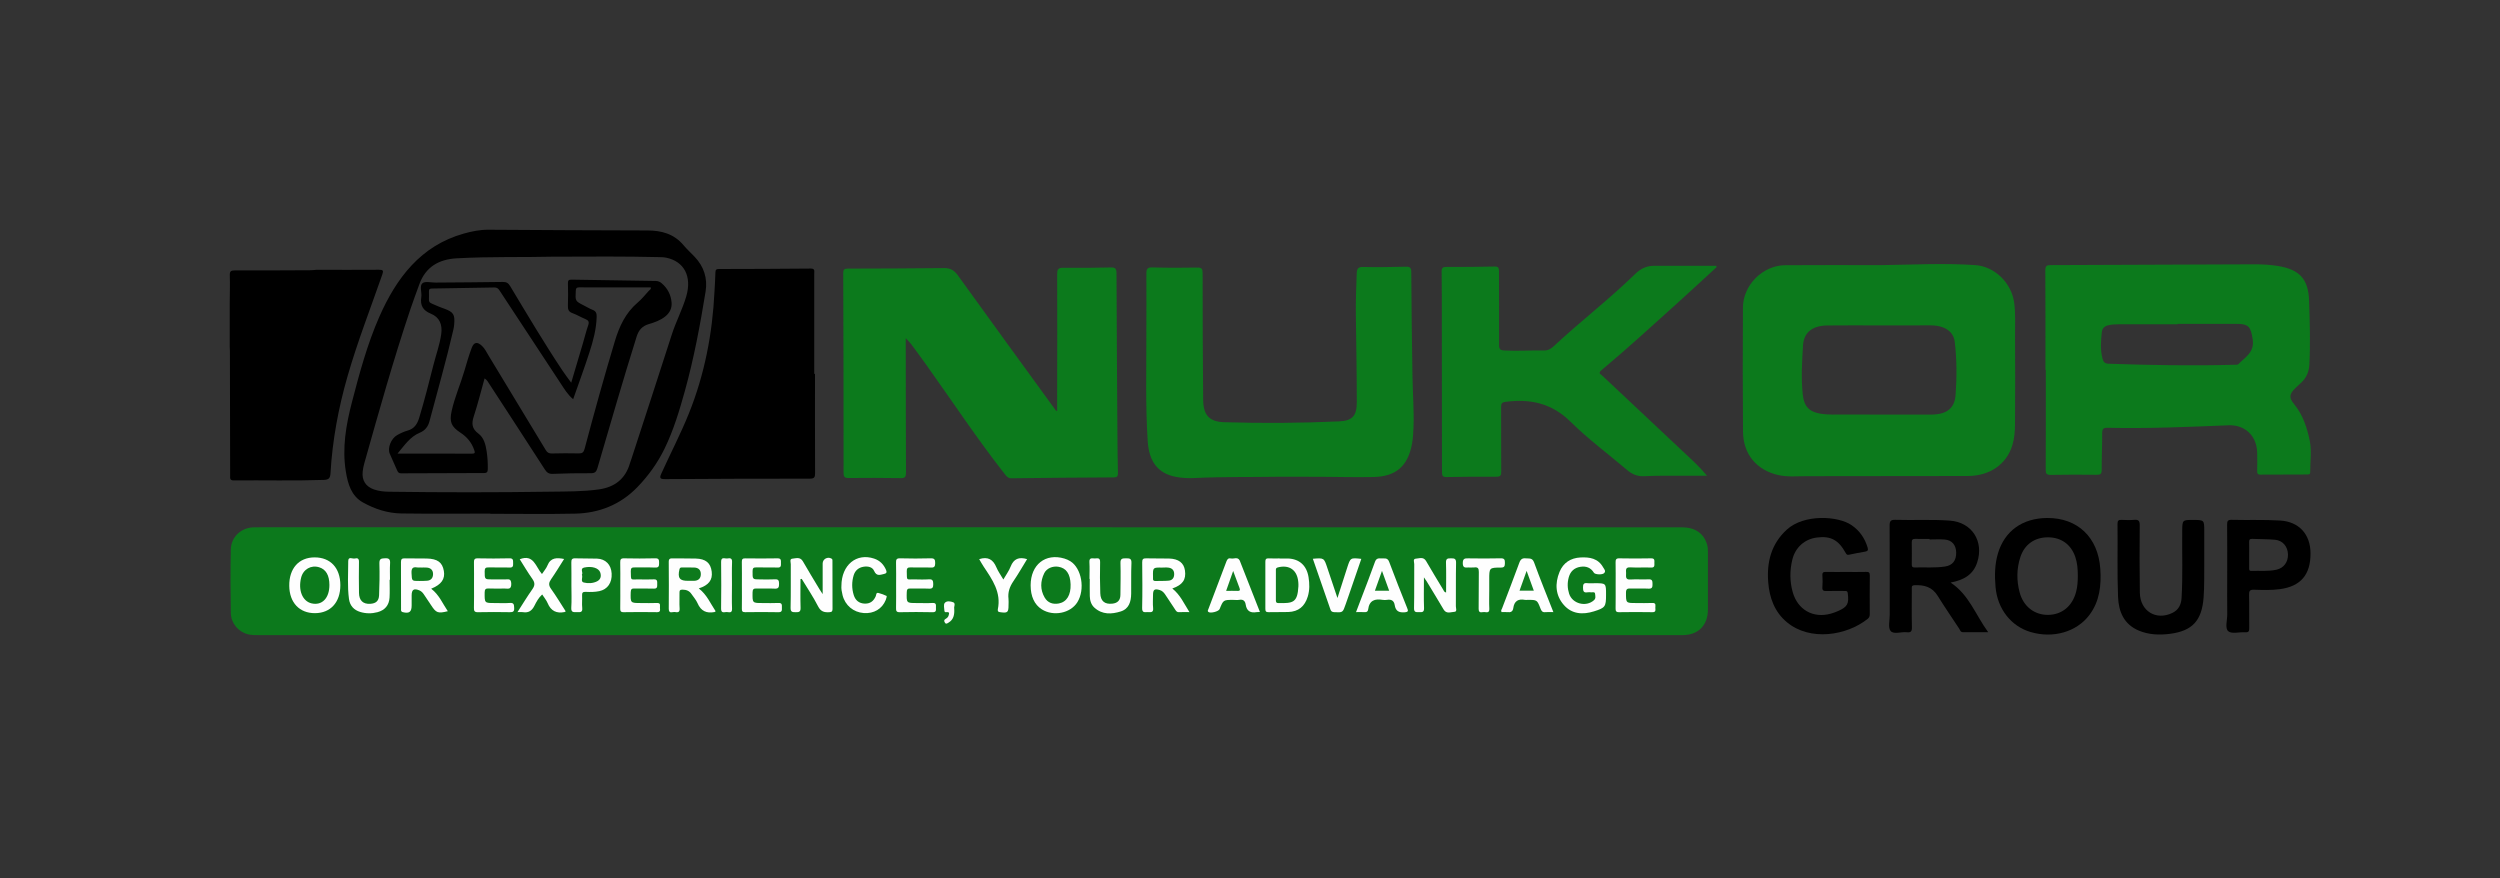 <?xml version="1.0" encoding="UTF-8"?>
<svg width="185px" height="65px" viewBox="0 0 185 65" version="1.1" xmlns="http://www.w3.org/2000/svg" xmlns:xlink="http://www.w3.org/1999/xlink">
    <rect x="0" y="0" width="185" height="65" fill="#333333" stroke="none"/>
    <title>Nukor Group Logo</title>
    <g id="V01-Application" stroke="none" stroke-width="1" fill="none" fill-rule="evenodd">
        <g id="03---MO-Website-Update---Our-Work---Our-Clients-Page---20231213-Copy" transform="translate(-177, -8373)">
            <g id="Manufacturing-Logos" transform="translate(0, 7716)">
                <g id="Nukor-Group-Logo" transform="translate(135, 634)">
                    <g transform="translate(42, 23)">
                        <g transform="translate(17, 17)">
                            <path d="M54.758,22.02 C72.323,22.02 89.889,22.02 107.455,22.021 C108.445,22.021 109.093,22.476 109.33,23.32 C109.384,23.51 109.386,23.7 109.386,23.892 C109.388,25.295 109.39,26.699 109.386,28.102 C109.383,29.262 108.691,29.976 107.554,29.998 C107.473,30 107.392,29.999 107.311,29.999 C72.26,29.999 37.21,29.999 2.159,30 C1.875,30 1.59,30.002 1.315,29.929 C0.628,29.746 0.094,29.112 0.081,28.368 C0.055,26.8 0.047,25.231 0.08,23.663 C0.1,22.724 0.849,22.044 1.777,22.022 C1.925,22.018 2.074,22.02 2.222,22.02 C19.734,22.02 37.246,22.02 54.758,22.02" id="Fill-1" fill="#0C791C"></path>
                            <path d="M50.026,8.022 C50.026,8.348 50.026,8.576 50.026,8.804 C50.03,11.857 50.029,14.911 50.043,17.964 C50.044,18.276 49.982,18.387 49.651,18.381 C48.37,18.358 47.089,18.361 45.808,18.373 C45.515,18.376 45.424,18.302 45.424,17.985 C45.427,13.061 45.417,8.137 45.399,3.213 C45.398,2.924 45.497,2.878 45.747,2.877 C48.12,2.873 50.494,2.863 52.867,2.838 C53.314,2.834 53.607,2.995 53.877,3.37 C56.277,6.704 58.696,10.024 61.111,13.348 C61.124,13.366 61.149,13.377 61.228,13.436 C61.228,13.183 61.228,12.972 61.228,12.762 C61.233,9.599 61.245,6.437 61.232,3.275 C61.23,2.9 61.337,2.814 61.68,2.817 C62.852,2.827 64.025,2.822 65.196,2.792 C65.537,2.783 65.62,2.889 65.621,3.225 C65.635,7.185 65.662,11.146 65.689,15.106 C65.695,16.068 65.704,17.03 65.727,17.992 C65.733,18.236 65.675,18.326 65.418,18.327 C62.898,18.339 60.377,18.359 57.856,18.393 C57.607,18.397 57.499,18.268 57.371,18.105 C55.324,15.497 53.49,12.728 51.566,10.027 C51.194,9.505 50.814,8.988 50.431,8.474 C50.33,8.338 50.205,8.22 50.026,8.022" id="Fill-3" fill="#0C7A1C"></path>
                            <path d="M77.485,18.28 C75.59,18.314 73.486,18.271 71.384,18.375 C70.911,18.398 70.437,18.374 69.974,18.28 C68.687,18.018 68.028,17.167 67.93,15.645 C67.756,12.953 67.839,10.257 67.831,7.563 C67.826,6.132 67.847,4.702 67.832,3.271 C67.829,2.916 67.89,2.777 68.282,2.789 C69.387,2.823 70.493,2.819 71.599,2.8 C71.925,2.794 71.993,2.894 71.994,3.213 C71.995,6.334 72.001,9.456 72.034,12.577 C72.046,13.723 72.484,14.21 73.599,14.244 C76.429,14.33 79.26,14.31 82.089,14.182 C83.085,14.137 83.404,13.777 83.403,12.747 C83.402,10.63 83.363,8.512 83.335,6.395 C83.32,5.336 83.356,4.278 83.398,3.22 C83.411,2.895 83.493,2.746 83.87,2.756 C84.921,2.783 85.973,2.761 87.024,2.736 C87.33,2.729 87.433,2.799 87.435,3.138 C87.45,5.71 87.481,8.281 87.523,10.853 C87.544,12.118 87.646,13.381 87.598,14.647 C87.583,15.044 87.561,15.446 87.49,15.836 C87.19,17.483 86.311,18.262 84.649,18.299 C83.315,18.328 81.98,18.286 80.645,18.281 C79.661,18.277 78.677,18.28 77.485,18.28" id="Fill-5" fill="#0C7A1C"></path>
                            <path d="M110.031,2.765 C109.062,3.654 108.098,4.551 107.122,5.432 C105.264,7.109 103.416,8.797 101.499,10.404 C101.235,10.625 101.457,10.693 101.563,10.793 C103.664,12.771 105.768,14.745 107.871,16.72 C108.355,17.174 108.84,17.628 109.316,18.202 C108.666,18.202 108.016,18.199 107.367,18.203 C106.477,18.208 105.585,18.19 104.697,18.239 C104.186,18.267 103.787,18.106 103.408,17.784 C102.01,16.596 100.527,15.499 99.224,14.211 C97.823,12.828 96.227,12.497 94.4,12.738 C94.128,12.774 94.082,12.872 94.083,13.118 C94.092,14.714 94.079,16.31 94.092,17.905 C94.094,18.192 94.021,18.278 93.736,18.276 C92.51,18.27 91.283,18.276 90.056,18.302 C89.759,18.309 89.707,18.206 89.707,17.93 C89.71,14.285 89.702,10.64 89.696,6.995 C89.694,5.702 89.7,4.409 89.681,3.116 C89.677,2.823 89.761,2.752 90.04,2.753 C91.226,2.76 92.412,2.748 93.597,2.724 C93.873,2.718 93.926,2.817 93.925,3.077 C93.921,4.892 93.941,6.708 93.931,8.523 C93.929,8.83 94.013,8.917 94.307,8.934 C95.304,8.992 96.299,8.914 97.295,8.933 C97.565,8.938 97.787,8.799 97.98,8.618 C99.938,6.788 102.07,5.16 103.99,3.285 C104.388,2.896 104.836,2.667 105.396,2.669 C106.93,2.673 108.464,2.67 109.998,2.67 C110.009,2.702 110.02,2.733 110.031,2.765" id="Fill-7" fill="#0C7A1C"></path>
                            <path d="M0,8.648 C0,8.181 0,7.713 0,7.245 C0,6.64 0,6.035 0,5.429 C0.005,4.742 0.026,4.054 0.005,3.368 C-0.004,3.065 0.097,3.011 0.368,3.011 C2.241,3.017 4.115,3.006 5.989,2.997 C6.135,2.996 6.281,2.975 6.427,2.964 C7.964,2.965 9.501,2.976 11.037,2.962 C11.35,2.959 11.393,3.019 11.288,3.321 C10.418,5.814 9.459,8.275 8.726,10.817 C8.047,13.171 7.598,15.567 7.457,18.018 C7.436,18.371 7.34,18.5 6.973,18.513 C4.748,18.59 2.523,18.53 0.298,18.551 C-0.017,18.554 0.032,18.37 0.031,18.18 C0.026,15.112 0.02,12.045 0.013,8.977 C0.013,8.868 0.004,8.758 0,8.648" id="Fill-9" fill="#000000"></path>
                            <path d="M43.31,10.664 C43.31,13.111 43.305,15.557 43.316,18.004 C43.318,18.313 43.262,18.421 42.927,18.421 C39.356,18.418 35.785,18.43 32.214,18.455 C31.837,18.457 31.788,18.375 31.941,18.039 C32.611,16.558 33.364,15.119 33.973,13.607 C35.143,10.702 35.723,7.679 35.873,4.557 C35.896,4.09 35.932,3.624 35.941,3.157 C35.944,2.953 36.017,2.906 36.203,2.906 C38.467,2.902 40.732,2.896 42.996,2.873 C43.319,2.87 43.254,3.061 43.254,3.242 C43.255,5.716 43.254,8.19 43.254,10.664 C43.273,10.664 43.291,10.664 43.31,10.664" id="Fill-11" fill="#000000"></path>
                            <path d="M119.632,25.324 C120.118,25.324 120.604,25.333 121.089,25.32 C121.288,25.315 121.37,25.355 121.366,25.586 C121.353,26.535 121.359,27.485 121.363,28.434 C121.363,28.58 121.337,28.693 121.216,28.79 C119.653,30.042 116.946,30.468 115.235,29.048 C114.316,28.285 113.938,27.235 113.848,26.084 C113.731,24.596 114.069,23.255 115.213,22.202 C116.497,21.019 119.015,21.176 120.014,21.86 C120.61,22.267 120.995,22.822 121.204,23.52 C121.265,23.725 121.2,23.787 121.025,23.819 C120.628,23.892 120.229,23.96 119.835,24.048 C119.701,24.078 119.649,24.042 119.586,23.927 C119.046,22.952 118.474,22.647 117.452,22.776 C116.554,22.89 115.853,23.499 115.631,24.416 C115.438,25.214 115.437,26.024 115.662,26.821 C116.031,28.124 117.171,28.769 118.468,28.414 C118.662,28.361 118.853,28.291 119.037,28.208 C119.723,27.898 119.83,27.673 119.735,26.907 C119.711,26.713 119.612,26.732 119.492,26.732 C119.046,26.732 118.601,26.723 118.156,26.736 C117.945,26.742 117.836,26.703 117.856,26.451 C117.879,26.164 117.878,25.873 117.857,25.585 C117.839,25.352 117.938,25.316 118.135,25.321 C118.634,25.332 119.133,25.324 119.632,25.324" id="Fill-13" fill="#000000"></path>
                            <path d="M146.115,24.734 C146.105,25.486 146.131,26.353 146.066,27.218 C145.938,28.917 145.244,29.688 143.579,29.903 C142.797,30.004 142.007,29.975 141.27,29.664 C140.193,29.21 139.78,28.298 139.735,27.17 C139.664,25.368 139.719,23.566 139.696,21.765 C139.693,21.518 139.784,21.46 140.004,21.471 C140.313,21.487 140.626,21.495 140.933,21.468 C141.247,21.441 141.343,21.538 141.34,21.872 C141.326,23.535 141.324,25.197 141.349,26.859 C141.369,28.22 142.549,28.943 143.76,28.354 C144.198,28.14 144.405,27.761 144.435,27.264 C144.534,25.615 144.466,23.964 144.484,22.314 C144.493,21.475 144.485,21.474 145.296,21.476 C146.115,21.478 146.115,21.478 146.115,22.309 L146.115,24.734 Z" id="Fill-15" fill="#000000"></path>
                            <path d="M14.908,26.565 C15.499,27.016 15.753,27.664 16.138,28.23 C15.404,28.409 15.275,28.36 14.902,27.786 C14.724,27.512 14.54,27.242 14.357,26.971 C14.272,26.844 14.165,26.741 14.023,26.683 C13.624,26.522 13.463,26.631 13.462,27.059 C13.462,27.306 13.462,27.553 13.462,27.801 C13.462,28.287 13.281,28.418 12.81,28.3 C12.65,28.259 12.678,28.153 12.677,28.05 C12.676,26.897 12.681,25.744 12.672,24.59 C12.67,24.364 12.754,24.314 12.956,24.319 C13.494,24.332 14.033,24.318 14.571,24.33 C15.375,24.348 15.734,24.612 15.845,25.247 C15.95,25.846 15.669,26.255 14.908,26.565" id="Fill-17" fill="#FEFEFE"></path>
                            <path d="M34.709,26.543 C35.316,27.011 35.574,27.667 35.959,28.235 C35.911,28.267 35.893,28.288 35.872,28.292 C35.29,28.404 34.869,28.223 34.62,27.641 C34.514,27.394 34.322,27.185 34.17,26.959 C34.011,26.721 33.788,26.637 33.511,26.634 C33.336,26.633 33.276,26.683 33.282,26.864 C33.293,27.249 33.262,27.636 33.292,28.019 C33.317,28.335 33.134,28.323 32.946,28.291 C32.775,28.262 32.485,28.457 32.488,28.044 C32.498,26.889 32.498,25.734 32.487,24.579 C32.484,24.334 32.598,24.317 32.783,24.32 C33.35,24.329 33.916,24.318 34.482,24.333 C35.224,24.352 35.586,24.656 35.667,25.301 C35.743,25.909 35.454,26.305 34.709,26.543" id="Fill-19" fill="#FEFEFE"></path>
                            <path d="M69.752,26.549 C70.344,27.024 70.619,27.666 71.018,28.296 C70.723,28.296 70.485,28.285 70.249,28.3 C70.076,28.311 70.019,28.195 69.944,28.081 C69.705,27.716 69.463,27.353 69.222,26.991 C69.121,26.84 68.997,26.716 68.82,26.663 C68.428,26.546 68.324,26.626 68.323,27.042 C68.323,27.358 68.297,27.677 68.33,27.989 C68.37,28.365 68.132,28.297 67.926,28.295 C67.725,28.294 67.509,28.375 67.518,27.995 C67.545,26.869 67.534,25.743 67.523,24.616 C67.521,24.384 67.585,24.31 67.815,24.317 C68.38,24.335 68.947,24.317 69.512,24.332 C70.215,24.35 70.607,24.654 70.687,25.217 C70.783,25.888 70.522,26.279 69.752,26.549" id="Fill-21" fill="#FEFEFE"></path>
                            <path d="M42.236,25.85 C42.236,26.558 42.219,27.267 42.243,27.974 C42.253,28.273 42.132,28.308 41.891,28.303 C41.658,28.298 41.496,28.317 41.504,27.973 C41.53,26.902 41.51,25.83 41.518,24.758 C41.52,24.614 41.415,24.363 41.625,24.343 C41.89,24.319 42.211,24.183 42.416,24.542 C42.808,25.23 43.224,25.904 43.63,26.584 C43.686,26.676 43.747,26.764 43.877,26.964 C43.877,26.13 43.876,25.413 43.877,24.696 C43.878,24.369 44.242,24.17 44.53,24.335 C44.621,24.388 44.601,24.471 44.601,24.549 C44.603,25.718 44.602,26.886 44.607,28.054 C44.607,28.219 44.571,28.292 44.385,28.303 C44.013,28.326 43.746,28.275 43.541,27.874 C43.182,27.171 42.736,26.514 42.327,25.837 C42.296,25.842 42.266,25.846 42.236,25.85" id="Fill-23" fill="#FEFEFE"></path>
                            <path d="M101.02,26.158 C101.848,26.158 101.848,26.158 101.847,27.015 C101.847,27.894 101.795,27.977 100.955,28.24 C100.126,28.5 99.318,28.453 98.717,27.76 C98.098,27.048 98.053,26.181 98.405,25.321 C98.685,24.641 99.231,24.289 99.956,24.252 C100.63,24.218 101.261,24.314 101.634,24.987 C101.702,25.11 101.867,25.257 101.701,25.415 C101.561,25.548 101.032,25.519 100.951,25.386 C100.715,24.997 100.364,24.876 99.944,24.945 C99.506,25.016 99.214,25.271 99.09,25.714 C98.975,26.124 98.987,26.534 99.114,26.933 C99.353,27.685 100.372,27.943 100.955,27.414 C101.108,27.275 101.049,27.108 101.038,26.956 C101.025,26.77 100.858,26.842 100.748,26.832 C100.654,26.824 100.557,26.816 100.466,26.832 C100.176,26.881 100.146,26.724 100.143,26.48 C100.14,26.237 100.191,26.122 100.453,26.153 C100.64,26.175 100.831,26.158 101.02,26.158" id="Fill-25" fill="#FEFEFE"></path>
                            <path d="M90.011,26.848 C90.011,26.09 90.028,25.363 90.003,24.637 C89.993,24.33 90.127,24.315 90.359,24.317 C90.595,24.319 90.756,24.309 90.749,24.649 C90.725,25.721 90.745,26.793 90.734,27.864 C90.733,28.005 90.847,28.265 90.625,28.275 C90.361,28.288 90.035,28.456 89.826,28.101 C89.418,27.407 88.997,26.721 88.581,26.032 C88.535,25.956 88.481,25.885 88.371,25.725 C88.371,26.553 88.351,27.274 88.379,27.993 C88.392,28.321 88.229,28.304 88.014,28.299 C87.81,28.295 87.631,28.341 87.639,28.001 C87.663,26.916 87.643,25.831 87.654,24.745 C87.655,24.607 87.538,24.354 87.772,24.341 C88.024,24.328 88.333,24.175 88.532,24.519 C88.942,25.227 89.368,25.926 89.791,26.626 C89.837,26.703 89.855,26.809 90.011,26.848" id="Fill-27" fill="#FDFEFD"></path>
                            <path d="M59.267,26.309 C59.27,24.783 60.363,23.914 61.762,24.332 C61.916,24.378 62.068,24.444 62.204,24.529 C63.049,25.055 63.314,26.621 62.723,27.568 C62.214,28.384 60.946,28.635 60.089,28.088 C59.547,27.741 59.266,27.132 59.267,26.309" id="Fill-29" fill="#FEFEFE"></path>
                            <path d="M6.272,24.247 C7.455,24.242 8.185,25.027 8.186,26.305 C8.188,27.565 7.467,28.364 6.32,28.374 C5.163,28.383 4.418,27.597 4.405,26.351 C4.391,25.065 5.113,24.251 6.272,24.247" id="Fill-31" fill="#FEFEFE"></path>
                            <path d="M77.691,24.329 C77.893,24.329 78.095,24.324 78.297,24.329 C79.153,24.354 79.696,24.848 79.833,25.714 C79.909,26.194 79.919,26.669 79.777,27.139 C79.554,27.877 79.084,28.262 78.335,28.289 C77.851,28.307 77.365,28.285 76.881,28.301 C76.678,28.308 76.634,28.23 76.636,28.04 C76.642,26.887 76.643,25.733 76.636,24.58 C76.634,24.389 76.684,24.308 76.884,24.319 C77.152,24.334 77.422,24.323 77.691,24.323 L77.691,24.329 Z" id="Fill-33" fill="#FEFEFE"></path>
                            <path d="M37.9,26.305 C37.9,25.728 37.908,25.151 37.896,24.574 C37.893,24.375 37.956,24.316 38.149,24.319 C38.944,24.328 39.739,24.333 40.534,24.317 C40.815,24.311 40.79,24.474 40.789,24.659 C40.789,24.841 40.819,25.01 40.536,24.999 C40.011,24.978 39.484,25.004 38.959,24.988 C38.742,24.982 38.693,25.056 38.691,25.267 C38.684,25.876 38.674,25.876 39.249,25.876 C39.613,25.876 39.978,25.892 40.341,25.87 C40.603,25.854 40.651,25.961 40.651,26.203 C40.651,26.455 40.609,26.576 40.324,26.56 C39.881,26.535 39.435,26.565 38.991,26.549 C38.77,26.542 38.692,26.598 38.69,26.839 C38.68,27.626 38.67,27.626 39.436,27.625 C39.827,27.625 40.218,27.641 40.608,27.62 C40.894,27.605 40.858,27.785 40.86,27.965 C40.862,28.15 40.886,28.309 40.604,28.303 C39.782,28.285 38.96,28.29 38.138,28.301 C37.933,28.304 37.894,28.224 37.897,28.037 C37.907,27.46 37.901,26.883 37.9,26.305" id="Fill-35" fill="#FEFEFE"></path>
                            <path d="M18.077,26.284 C18.077,25.735 18.084,25.185 18.073,24.635 C18.069,24.423 18.097,24.311 18.35,24.317 C19.131,24.333 19.914,24.337 20.695,24.315 C21,24.307 20.965,24.478 20.971,24.676 C20.978,24.877 20.968,25.011 20.703,24.999 C20.191,24.978 19.678,25.003 19.167,24.989 C18.951,24.983 18.865,25.028 18.866,25.275 C18.868,25.876 18.854,25.876 19.431,25.876 C19.741,25.876 20.051,25.871 20.361,25.878 C20.579,25.882 20.828,25.771 20.834,26.203 C20.841,26.662 20.573,26.549 20.34,26.552 C19.95,26.558 19.559,26.562 19.168,26.548 C18.955,26.541 18.867,26.588 18.865,26.836 C18.859,27.626 18.847,27.626 19.607,27.625 C19.984,27.625 20.363,27.647 20.738,27.618 C21.048,27.595 21.035,27.768 21.049,27.991 C21.065,28.257 20.96,28.306 20.724,28.302 C19.942,28.288 19.16,28.285 18.379,28.303 C18.118,28.309 18.064,28.22 18.071,27.975 C18.088,27.412 18.076,26.848 18.077,26.284" id="Fill-37" fill="#FEFEFE"></path>
                            <path d="M49.312,26.297 C49.312,25.747 49.322,25.197 49.307,24.647 C49.3,24.411 49.338,24.308 49.608,24.315 C50.362,24.336 51.119,24.337 51.873,24.315 C52.159,24.307 52.206,24.419 52.204,24.673 C52.202,24.915 52.145,25.011 51.886,25 C51.388,24.977 50.888,25.006 50.389,24.987 C50.153,24.978 50.093,25.062 50.101,25.288 C50.126,26.004 50.027,25.863 50.681,25.875 C51.032,25.881 51.384,25.895 51.733,25.87 C52.021,25.849 52.058,25.98 52.06,26.229 C52.062,26.475 52.005,26.572 51.746,26.56 C51.288,26.539 50.829,26.565 50.371,26.549 C50.153,26.541 50.106,26.619 50.1,26.829 C50.08,27.626 50.072,27.626 50.838,27.625 C51.229,27.625 51.621,27.643 52.011,27.619 C52.307,27.601 52.258,27.79 52.259,27.964 C52.26,28.14 52.304,28.311 52.01,28.304 C51.201,28.283 50.391,28.286 49.582,28.303 C49.329,28.308 49.303,28.202 49.308,27.989 C49.32,27.426 49.312,26.861 49.312,26.297" id="Fill-39" fill="#FEFEFE"></path>
                            <path d="M28.902,26.276 C28.902,25.726 28.91,25.176 28.897,24.626 C28.892,24.407 28.935,24.312 29.179,24.317 C29.947,24.332 30.716,24.337 31.483,24.315 C31.774,24.307 31.771,24.448 31.773,24.663 C31.776,24.889 31.75,25.014 31.473,25 C30.976,24.975 30.476,25.003 29.978,24.989 C29.762,24.983 29.671,25.025 29.679,25.276 C29.701,26.018 29.628,25.864 30.248,25.875 C30.625,25.881 31.003,25.889 31.38,25.872 C31.658,25.859 31.635,26.03 31.634,26.218 C31.633,26.405 31.657,26.571 31.377,26.559 C30.906,26.54 30.434,26.56 29.963,26.55 C29.772,26.546 29.681,26.573 29.674,26.81 C29.651,27.625 29.64,27.625 30.438,27.625 C30.829,27.625 31.22,27.64 31.61,27.621 C31.921,27.606 31.826,27.822 31.836,27.98 C31.847,28.14 31.887,28.306 31.617,28.301 C30.795,28.288 29.973,28.287 29.151,28.302 C28.914,28.306 28.896,28.2 28.898,28.008 C28.907,27.431 28.902,26.853 28.902,26.276" id="Fill-41" fill="#FEFEFE"></path>
                            <path d="M102.558,26.28 C102.558,25.73 102.566,25.18 102.554,24.63 C102.549,24.415 102.583,24.311 102.832,24.317 C103.614,24.333 104.396,24.334 105.178,24.317 C105.466,24.31 105.424,24.483 105.424,24.659 C105.425,24.838 105.462,25.011 105.175,24.999 C104.663,24.977 104.149,25.016 103.639,24.985 C103.287,24.964 103.318,25.17 103.331,25.394 C103.345,25.62 103.23,25.912 103.655,25.883 C104.098,25.852 104.546,25.894 104.989,25.87 C105.27,25.854 105.285,25.994 105.286,26.215 C105.287,26.439 105.271,26.576 104.989,26.56 C104.545,26.535 104.099,26.564 103.655,26.549 C103.423,26.541 103.323,26.587 103.323,26.859 C103.324,27.625 103.311,27.625 104.057,27.625 C104.461,27.625 104.866,27.64 105.27,27.62 C105.583,27.605 105.489,27.824 105.495,27.979 C105.5,28.13 105.555,28.307 105.279,28.302 C104.457,28.287 103.634,28.288 102.812,28.302 C102.582,28.306 102.551,28.21 102.554,28.012 C102.564,27.435 102.558,26.857 102.558,26.28" id="Fill-43" fill="#FEFEFE"></path>
                            <path d="M83.347,28.296 C83.48,27.946 83.595,27.643 83.71,27.34 C84.059,26.42 84.42,25.506 84.748,24.578 C84.843,24.31 85.007,24.308 85.213,24.323 C85.436,24.339 85.674,24.238 85.8,24.581 C86.221,25.72 86.673,26.847 87.123,27.975 C87.213,28.201 87.241,28.286 86.932,28.311 C86.508,28.344 86.277,28.207 86.21,27.782 C86.157,27.445 85.956,27.336 85.64,27.389 C85.535,27.406 85.423,27.408 85.318,27.39 C84.743,27.292 84.327,27.426 84.243,28.101 C84.227,28.232 84.149,28.312 83.993,28.3 C83.796,28.285 83.597,28.296 83.347,28.296" id="Fill-45" fill="#FEFEFE"></path>
                            <path d="M76.233,28.285 C76.104,28.291 76.05,28.288 75.998,28.297 C75.55,28.377 75.255,28.235 75.181,27.738 C75.14,27.468 74.994,27.335 74.705,27.388 C74.561,27.414 74.409,27.392 74.261,27.392 C73.528,27.39 73.528,27.39 73.252,28.071 C73.177,28.254 72.562,28.41 72.415,28.28 C72.336,28.209 72.398,28.132 72.425,28.06 C72.871,26.886 73.32,25.713 73.759,24.536 C73.823,24.364 73.92,24.284 74.088,24.325 C74.304,24.378 74.579,24.177 74.738,24.476 C74.769,24.536 74.788,24.603 74.813,24.666 C75.281,25.858 75.748,27.05 76.233,28.285" id="Fill-47" fill="#FEFEFE"></path>
                            <path d="M97.95,28.296 C97.716,28.296 97.531,28.282 97.349,28.3 C97.149,28.321 97.072,28.225 97.004,28.05 C96.748,27.388 96.742,27.39 96.053,27.39 C95.986,27.39 95.916,27.404 95.851,27.391 C95.362,27.296 95.055,27.468 94.984,27.995 C94.95,28.251 94.801,28.329 94.561,28.3 C94.416,28.282 94.266,28.296 94.127,28.296 C94.034,28.184 94.123,28.103 94.152,28.025 C94.577,26.9 95.017,25.781 95.427,24.65 C95.525,24.379 95.655,24.289 95.922,24.318 C96.163,24.345 96.392,24.262 96.523,24.622 C96.965,25.841 97.457,27.04 97.95,28.296" id="Fill-49" fill="#FEFEFE"></path>
                            <path d="M63.622,25.838 C63.622,25.425 63.643,25.011 63.616,24.601 C63.592,24.244 63.82,24.321 64.006,24.325 C64.186,24.329 64.417,24.228 64.408,24.592 C64.391,25.361 64.393,26.132 64.421,26.901 C64.441,27.49 64.758,27.734 65.32,27.67 C65.704,27.627 65.906,27.419 65.91,27.025 C65.917,26.242 65.94,25.457 65.914,24.674 C65.901,24.317 66.068,24.316 66.324,24.316 C66.576,24.317 66.743,24.311 66.727,24.671 C66.692,25.425 66.719,26.183 66.707,26.939 C66.698,27.524 66.545,28.057 65.932,28.248 C65.255,28.459 64.573,28.494 63.989,27.969 C63.743,27.747 63.654,27.44 63.645,27.116 C63.634,26.69 63.643,26.264 63.643,25.838 C63.636,25.838 63.629,25.838 63.622,25.838" id="Fill-51" fill="#FEFEFE"></path>
                            <path d="M11.832,25.902 C11.832,26.342 11.852,26.783 11.827,27.221 C11.793,27.796 11.476,28.157 10.934,28.302 C10.506,28.416 10.073,28.411 9.656,28.284 C9.197,28.145 8.893,27.832 8.824,27.324 C8.699,26.393 8.771,25.457 8.769,24.523 C8.768,24.147 9.091,24.374 9.262,24.329 C9.425,24.287 9.569,24.306 9.564,24.566 C9.55,25.336 9.555,26.107 9.566,26.877 C9.573,27.44 9.87,27.716 10.404,27.682 C10.816,27.655 11.034,27.475 11.052,27.048 C11.084,26.266 11.1,25.481 11.075,24.698 C11.063,24.332 11.219,24.326 11.496,24.312 C11.813,24.295 11.884,24.41 11.865,24.707 C11.841,25.104 11.859,25.504 11.859,25.902 C11.85,25.902 11.841,25.902 11.832,25.902" id="Fill-53" fill="#FEFEFE"></path>
                            <path d="M21.461,24.384 C22.502,23.978 22.641,24.954 23.105,25.478 C23.255,25.25 23.423,25.064 23.511,24.844 C23.75,24.253 24.195,24.257 24.745,24.364 C24.416,24.88 24.117,25.381 23.785,25.857 C23.607,26.112 23.578,26.299 23.774,26.571 C24.162,27.109 24.502,27.682 24.864,28.242 C24.813,28.271 24.794,28.289 24.772,28.293 C24.186,28.409 23.769,28.216 23.526,27.634 C23.433,27.41 23.267,27.218 23.121,26.991 C22.859,27.226 22.696,27.529 22.55,27.821 C22.357,28.205 22.104,28.369 21.691,28.299 C21.586,28.281 21.476,28.296 21.293,28.296 C21.677,27.701 22.018,27.137 22.397,26.599 C22.59,26.325 22.593,26.12 22.399,25.846 C22.063,25.372 21.768,24.869 21.461,24.384" id="Fill-55" fill="#FEFEFE"></path>
                            <path d="M25.284,26.316 C25.283,25.753 25.292,25.19 25.279,24.627 C25.274,24.403 25.327,24.308 25.568,24.317 C26.106,24.338 26.645,24.317 27.183,24.338 C27.818,24.362 28.226,24.791 28.262,25.438 C28.301,26.126 27.955,26.617 27.348,26.745 C27.015,26.814 26.677,26.814 26.342,26.798 C26.123,26.787 26.063,26.864 26.075,27.077 C26.091,27.379 26.053,27.684 26.085,27.983 C26.125,28.341 25.915,28.301 25.695,28.299 C25.465,28.296 25.249,28.347 25.275,27.962 C25.311,27.416 25.284,26.865 25.284,26.316" id="Fill-57" fill="#FEFEFE"></path>
                            <path d="M45.265,26.345 C45.272,24.802 46.38,23.899 47.684,24.336 C48.106,24.477 48.394,24.765 48.57,25.181 C48.642,25.35 48.597,25.434 48.427,25.471 C48.138,25.535 47.869,25.671 47.681,25.241 C47.555,24.95 47.214,24.887 46.901,24.939 C46.538,24.999 46.28,25.214 46.171,25.572 C46.025,26.057 46.026,26.552 46.177,27.036 C46.3,27.428 46.571,27.651 46.985,27.667 C47.383,27.682 47.644,27.49 47.805,27.122 C47.846,27.03 47.819,26.83 48.009,26.88 C48.217,26.933 48.42,27.01 48.613,27.102 C48.632,27.111 48.585,27.301 48.546,27.397 C48.277,28.06 47.664,28.422 46.919,28.366 C46.147,28.307 45.536,27.795 45.349,27.04 C45.29,26.801 45.245,26.557 45.265,26.345" id="Fill-59" fill="#FEFEFE"></path>
                            <path d="M80.151,24.349 C80.976,24.278 80.975,24.279 81.221,25.021 C81.458,25.734 81.7,26.445 81.971,27.253 C82.231,26.445 82.463,25.721 82.696,24.998 C82.932,24.267 82.932,24.267 83.737,24.356 C83.42,25.277 83.107,26.19 82.793,27.102 C82.722,27.309 82.648,27.515 82.577,27.721 C82.365,28.338 82.365,28.331 81.74,28.301 C81.582,28.294 81.501,28.248 81.448,28.092 C81.023,26.854 80.591,25.618 80.151,24.349" id="Fill-61" fill="#FEFEFE"></path>
                            <path d="M55.459,24.377 C56.108,24.165 56.49,24.404 56.732,24.981 C56.856,25.278 57.05,25.544 57.248,25.883 C57.45,25.533 57.662,25.248 57.787,24.927 C58.013,24.346 58.407,24.194 59.006,24.375 C58.672,24.918 58.352,25.481 57.989,26.014 C57.716,26.415 57.569,26.829 57.629,27.318 C57.648,27.466 57.632,27.619 57.632,27.771 C57.632,28.326 57.558,28.383 57.003,28.3 C56.889,28.283 56.828,28.255 56.837,28.131 C56.839,28.117 56.836,28.103 56.839,28.09 C57.103,26.827 56.428,25.889 55.794,24.935 C55.676,24.757 55.573,24.568 55.459,24.377" id="Fill-63" fill="#FEFEFE"></path>
                            <path d="M93.204,26.687 C93.204,27.14 93.187,27.594 93.209,28.046 C93.226,28.387 93.001,28.301 92.836,28.291 C92.67,28.28 92.413,28.424 92.42,28.046 C92.435,27.141 92.418,26.234 92.433,25.328 C92.437,25.059 92.359,24.953 92.092,24.99 C91.946,25.009 91.796,24.988 91.648,24.994 C91.423,25.005 91.248,25.028 91.246,24.676 C91.244,24.324 91.397,24.314 91.657,24.318 C92.451,24.33 93.246,24.336 94.04,24.315 C94.323,24.308 94.368,24.41 94.363,24.667 C94.358,24.902 94.327,25 94.06,25.001 C93.203,25.002 93.203,25.015 93.204,25.905 C93.204,26.165 93.204,26.426 93.204,26.687" id="Fill-65" fill="#FEFEFE"></path>
                            <path d="M37.165,26.313 C37.165,26.888 37.147,27.465 37.171,28.039 C37.186,28.417 36.933,28.288 36.766,28.29 C36.595,28.293 36.355,28.406 36.361,28.036 C36.378,26.884 36.375,25.732 36.363,24.581 C36.358,24.173 36.639,24.35 36.811,24.328 C36.986,24.306 37.186,24.26 37.173,24.586 C37.149,25.161 37.166,25.737 37.166,26.313 L37.165,26.313 Z" id="Fill-67" fill="#FDFDFD"></path>
                            <path d="M53.612,28.027 C53.644,28.501 53.561,28.861 53.181,29.081 C53.092,29.132 53,29.215 52.915,29.064 C52.848,28.946 52.854,28.865 52.979,28.796 C53.1,28.728 53.195,28.632 53.214,28.481 C53.224,28.406 53.275,28.323 53.142,28.297 C53.052,28.279 52.899,28.366 52.886,28.19 C52.872,27.999 52.813,27.749 52.905,27.627 C53.05,27.434 53.353,27.498 53.54,27.569 C53.737,27.644 53.576,27.915 53.612,28.027" id="Fill-69" fill="#FCFDFC"></path>
                            <path d="M127.715,12.213 C127.641,13.232 127.049,13.677 125.885,13.68 C123.755,13.687 121.625,13.678 119.495,13.674 C118.903,13.672 118.312,13.709 117.72,13.613 C116.866,13.473 116.493,13.065 116.402,12.181 C116.276,10.971 116.351,9.764 116.423,8.558 C116.479,7.613 117.101,7.098 118.209,7.084 C119.517,7.067 120.825,7.08 122.132,7.08 L122.132,7.078 C123.386,7.078 124.64,7.08 125.894,7.077 C126.207,7.076 126.511,7.122 126.803,7.236 C127.283,7.426 127.591,7.786 127.652,8.3 C127.807,9.601 127.809,10.911 127.715,12.213 M132.113,7.85 C132.108,7.027 132.162,6.203 132.046,5.38 C131.842,3.925 130.6,2.714 129.164,2.617 C126.819,2.459 124.472,2.592 122.126,2.621 C119.78,2.621 117.433,2.606 115.088,2.626 C113.447,2.64 111.988,4.095 111.978,5.746 C111.957,8.813 111.957,11.88 111.983,14.947 C111.998,16.61 112.982,17.783 114.577,18.151 C115.269,18.31 115.972,18.238 116.67,18.238 C120.649,18.238 124.628,18.231 128.607,18.224 C130.234,18.221 131.479,17.368 131.911,15.955 C132.069,15.44 132.108,14.902 132.111,14.371 C132.127,12.197 132.127,10.024 132.113,7.85" id="Fill-71" fill="#0C7A1C"></path>
                            <path d="M148.646,9.944 C148.587,10.005 148.44,9.989 148.334,9.992 C145.235,10.079 142.138,10.022 139.04,9.916 C138.752,9.906 138.648,9.785 138.582,9.527 C138.415,8.873 138.466,8.217 138.537,7.562 C138.567,7.29 138.749,7.131 139.014,7.069 C139.266,7.01 139.521,6.996 139.777,6.996 C141.232,6.995 142.687,6.995 144.142,6.995 L144.142,6.967 C145.584,6.967 147.025,6.97 148.467,6.965 C149.412,6.962 149.561,7.177 149.7,8.124 C149.841,9.082 149.138,9.428 148.646,9.944 M153.924,15.628 C153.722,14.652 153.42,13.701 152.762,12.903 C152.355,12.409 152.413,12.15 152.882,11.693 C153.009,11.569 153.143,11.454 153.273,11.334 C153.664,10.975 153.865,10.52 153.892,9.99 C153.973,8.409 153.927,6.826 153.872,5.247 C153.815,3.626 153.153,2.945 151.571,2.684 C150.984,2.588 150.392,2.557 149.798,2.559 C144.784,2.58 139.769,2.605 134.754,2.618 C134.446,2.618 134.352,2.684 134.354,3.02 C134.371,5.468 134.363,7.916 134.363,10.364 L134.391,10.364 C134.391,12.827 134.397,15.289 134.384,17.751 C134.382,18.054 134.448,18.147 134.758,18.141 C135.89,18.119 137.023,18.121 138.156,18.134 C138.431,18.137 138.526,18.073 138.525,17.775 C138.521,16.867 138.567,15.96 138.561,15.052 C138.559,14.72 138.668,14.649 138.974,14.656 C141.953,14.724 144.929,14.593 147.905,14.471 C149.125,14.421 149.997,15.243 150.031,16.486 C150.043,16.94 150.039,17.394 150.031,17.848 C150.028,18.03 150.065,18.125 150.273,18.123 C151.419,18.113 152.564,18.113 153.71,18.112 C153.839,18.112 153.958,18.117 153.956,17.932 C153.949,17.163 154.078,16.378 153.924,15.628" id="Fill-73" fill="#0C7A1C"></path>
                            <path d="M33.787,4.917 C33.506,5.891 33.023,6.788 32.714,7.754 C31.729,10.828 30.722,13.895 29.724,16.964 C29.69,17.069 29.647,17.17 29.617,17.275 C29.28,18.458 28.461,19.056 27.309,19.217 C26.131,19.382 24.943,19.367 23.757,19.384 C19.768,19.443 15.779,19.443 11.789,19.388 C11.409,19.383 11.037,19.345 10.676,19.22 C10.061,19.006 9.767,18.546 9.839,17.891 C9.861,17.688 9.902,17.484 9.958,17.287 C11.036,13.469 12.102,9.647 13.368,5.887 C13.577,5.266 13.808,4.651 14.032,4.034 C14.503,2.734 15.495,2.19 16.78,2.117 C19.298,1.975 21.821,2.05 23.852,1.995 C26.807,1.983 29.273,1.967 31.738,2.026 C31.926,2.03 32.118,2.032 32.302,2.07 C33.625,2.344 34.211,3.448 33.787,4.917 M34.402,2.001 C34.13,1.716 33.836,1.449 33.583,1.147 C32.876,0.303 31.953,0.056 30.912,0.054 C26.99,0.045 23.068,0.027 19.146,0 C18.517,-0.004 17.917,0.117 17.319,0.285 C14.137,1.178 12.332,3.573 11.068,6.446 C10.179,8.469 9.598,10.621 9.041,12.769 C8.605,14.455 8.308,16.149 8.593,17.899 C8.743,18.816 8.996,19.7 9.856,20.18 C10.734,20.67 11.694,20.982 12.699,20.996 C14.896,21.027 17.093,21.006 19.29,21.006 L19.29,21.02 C21.379,21.02 23.469,21.054 25.557,21.009 C27.327,20.972 28.903,20.353 30.164,19.05 C30.981,18.206 31.666,17.254 32.185,16.185 C32.844,14.828 33.278,13.382 33.68,11.935 C34.351,9.517 34.812,7.049 35.214,4.571 C35.372,3.595 35.089,2.721 34.402,2.001" id="Fill-75" fill="#000000"></path>
                            <path d="M124.683,24.992 C124.526,24.996 124.469,24.942 124.471,24.78 C124.477,24.231 124.479,23.682 124.47,23.133 C124.467,22.93 124.548,22.871 124.734,22.877 C125.084,22.887 125.435,22.879 125.785,22.879 L125.785,22.92 C126.161,22.92 126.54,22.896 126.914,22.926 C127.447,22.969 127.749,23.335 127.758,23.889 C127.768,24.48 127.489,24.837 126.941,24.921 C126.191,25.037 125.436,24.97 124.683,24.992 M127.344,26.109 C128.301,25.928 129.008,25.543 129.311,24.623 C129.829,23.049 128.913,21.643 127.295,21.526 C125.948,21.428 124.6,21.508 123.253,21.467 C122.901,21.456 122.831,21.571 122.832,21.9 C122.844,24.099 122.837,26.298 122.84,28.497 C122.84,28.907 122.702,29.453 122.905,29.692 C123.137,29.966 123.689,29.74 124.098,29.786 C124.392,29.82 124.49,29.735 124.482,29.413 C124.458,28.478 124.473,27.542 124.474,26.607 C124.474,26.464 124.427,26.317 124.675,26.306 C125.378,26.274 125.973,26.425 126.382,27.083 C126.895,27.905 127.44,28.706 127.975,29.514 C128.046,29.621 128.076,29.781 128.248,29.781 C128.844,29.782 129.439,29.782 130.126,29.782 C129.189,28.501 128.708,27.006 127.344,26.109" id="Fill-77" fill="#000000"></path>
                            <path d="M136.627,26.816 C136.346,27.864 135.573,28.493 134.554,28.501 C133.55,28.51 132.734,27.881 132.456,26.847 C132.22,25.967 132.223,25.08 132.512,24.21 C132.818,23.286 133.565,22.763 134.543,22.762 C135.524,22.761 136.254,23.284 136.571,24.212 C136.724,24.66 136.757,25.124 136.758,25.592 C136.758,26.005 136.735,26.415 136.627,26.816 M138.422,25.094 C138.266,22.765 136.745,21.318 134.495,21.331 C132.669,21.341 131.348,22.283 130.85,23.946 C130.606,24.761 130.597,25.599 130.67,26.439 C130.811,28.058 131.816,29.344 133.266,29.771 C134.937,30.262 136.672,29.766 137.621,28.501 C138.378,27.491 138.504,26.309 138.422,25.094" id="Fill-79" fill="#000000"></path>
                            <path d="M151.456,25.159 C150.846,25.293 150.225,25.224 149.608,25.245 C149.413,25.252 149.439,25.124 149.439,25.002 C149.439,24.687 149.439,24.371 149.439,24.056 C149.439,23.741 149.446,23.426 149.436,23.111 C149.431,22.933 149.492,22.869 149.668,22.877 C150.231,22.903 150.797,22.892 151.357,22.943 C151.926,22.996 152.296,23.447 152.31,24.028 C152.324,24.596 151.995,25.04 151.456,25.159 M151.732,21.519 C150.534,21.447 149.335,21.498 148.137,21.467 C147.864,21.46 147.804,21.558 147.807,21.82 C147.82,23.085 147.813,24.35 147.813,25.614 C147.813,26.563 147.805,27.511 147.816,28.459 C147.821,28.893 147.629,29.489 147.895,29.714 C148.154,29.932 148.718,29.757 149.145,29.789 C149.419,29.809 149.447,29.69 149.444,29.457 C149.431,28.646 149.454,27.835 149.431,27.025 C149.423,26.72 149.494,26.63 149.804,26.64 C150.436,26.658 151.071,26.683 151.702,26.599 C153.245,26.395 153.983,25.535 153.979,23.952 C153.975,22.524 153.119,21.604 151.732,21.519" id="Fill-81" fill="#000000"></path>
                            <path d="M14.111,24.999 C14.273,24.999 14.435,24.986 14.596,25.001 C14.876,25.028 15.048,25.192 15.046,25.483 C15.044,25.765 14.897,25.951 14.606,25.975 C14.418,25.99 14.229,25.991 14.041,25.992 C13.46,25.996 13.482,25.994 13.453,25.416 C13.437,25.075 13.526,24.93 13.868,24.991 C13.947,25.005 14.03,24.993 14.111,24.993 C14.111,24.995 14.111,24.997 14.111,24.999" id="Fill-83" fill="#0E7B1E"></path>
                            <path d="M33.94,25.98 C33.292,25.996 33.128,25.773 33.281,25.126 C33.314,24.987 33.39,24.994 33.483,24.994 C33.78,24.994 34.076,24.988 34.373,24.998 C34.673,25.008 34.861,25.167 34.862,25.482 C34.862,25.79 34.693,25.965 34.385,25.979 C34.237,25.985 34.089,25.98 33.94,25.98" id="Fill-85" fill="#0D7A1C"></path>
                            <path d="M68.984,25.001 C69.145,25.001 69.308,24.983 69.466,25.005 C69.741,25.043 69.897,25.203 69.889,25.504 C69.883,25.785 69.732,25.946 69.476,25.969 C69.156,25.998 68.833,25.983 68.511,25.994 C68.374,25.998 68.309,25.949 68.323,25.805 C68.327,25.764 68.324,25.723 68.323,25.682 C68.309,24.992 68.309,24.992 68.984,25.001" id="Fill-87" fill="#0C7A1C"></path>
                            <path d="M62.224,26.237 C62.251,27.03 61.934,27.549 61.353,27.657 C60.914,27.739 60.533,27.609 60.306,27.22 C59.966,26.638 59.982,26.014 60.274,25.416 C60.451,25.054 60.9,24.874 61.31,24.938 C61.895,25.028 62.197,25.457 62.224,26.237" id="Fill-89" fill="#0C7A1C"></path>
                            <path d="M7.376,26.285 C7.38,27.26 6.83,27.829 6.057,27.65 C5.381,27.493 5.051,26.68 5.283,25.747 C5.438,25.125 6.02,24.791 6.622,24.979 C7.121,25.135 7.374,25.572 7.376,26.285" id="Fill-91" fill="#0C7A1C"></path>
                            <path d="M77.415,26.308 C77.416,25.951 77.415,25.595 77.416,25.238 C77.417,25.132 77.393,25.032 77.551,24.99 C78.405,24.766 78.995,25.178 79.073,26.07 C79.083,26.18 79.087,26.29 79.081,26.4 C79.015,27.616 78.66,27.647 77.596,27.627 C77.412,27.623 77.415,27.507 77.415,27.378 C77.415,27.022 77.415,26.665 77.415,26.308" id="Fill-93" fill="#0D7A1D"></path>
                            <path d="M85.267,25.244 C85.466,25.794 85.628,26.242 85.798,26.712 L84.743,26.712 C84.914,26.233 85.075,25.781 85.267,25.244" id="Fill-95" fill="#107C20"></path>
                            <path d="M74.254,25.25 C74.436,25.738 74.579,26.129 74.726,26.518 C74.789,26.684 74.736,26.734 74.569,26.727 C74.313,26.716 74.057,26.724 73.734,26.724 C73.905,26.241 74.063,25.792 74.254,25.25" id="Fill-97" fill="#107C20"></path>
                            <path d="M95.97,25.246 C96.165,25.781 96.33,26.234 96.503,26.711 L95.445,26.711 C95.617,26.232 95.779,25.777 95.97,25.246" id="Fill-99" fill="#117C20"></path>
                            <path d="M26.06,25.531 C26.178,25.37 25.888,25.073 26.234,24.997 C26.799,24.874 27.297,25.03 27.415,25.356 C27.516,25.634 27.444,25.888 27.182,26.019 C26.875,26.172 26.515,26.186 26.199,26.106 C25.931,26.038 26.153,25.725 26.06,25.531" id="Fill-101" fill="#0E7A1D"></path>
                            <path d="M31.005,4.528 C30.739,4.821 30.489,5.135 30.19,5.388 C29.293,6.149 28.83,7.147 28.495,8.262 C27.703,10.898 26.967,13.55 26.261,16.211 C26.189,16.484 26.082,16.557 25.824,16.552 C25.164,16.537 24.502,16.54 23.842,16.557 C23.628,16.562 23.504,16.5 23.388,16.309 C21.98,13.969 20.562,11.636 19.147,9.301 C18.998,9.056 18.876,8.79 18.664,8.593 C18.318,8.271 18.07,8.308 17.904,8.749 C17.698,9.298 17.534,9.865 17.369,10.43 C17.076,11.428 16.652,12.383 16.425,13.402 C16.243,14.223 16.386,14.568 17.086,15.027 C17.555,15.334 17.895,15.738 18.084,16.28 C18.154,16.482 18.18,16.571 17.914,16.57 C16.107,16.561 14.3,16.565 12.417,16.565 C12.937,15.948 13.346,15.315 14.072,15.017 C14.436,14.866 14.674,14.588 14.781,14.178 C15.377,11.914 16.03,9.665 16.552,7.381 C16.58,7.261 16.599,7.138 16.609,7.015 C16.673,6.272 16.564,6.098 15.887,5.844 C15.736,5.787 15.581,5.739 15.433,5.673 C14.56,5.282 14.776,5.521 14.742,4.582 C14.735,4.398 14.797,4.353 14.971,4.351 C16.508,4.331 18.045,4.306 19.582,4.273 C19.77,4.269 19.866,4.343 19.966,4.496 C21.477,6.802 22.994,9.104 24.511,11.407 C24.765,11.793 25.002,12.195 25.413,12.543 C25.824,11.37 26.242,10.239 26.613,9.093 C26.891,8.234 27.131,7.36 27.153,6.441 C27.159,6.191 27.106,6.027 26.861,5.932 C26.636,5.844 26.426,5.716 26.209,5.606 C25.561,5.277 25.567,5.277 25.607,4.529 C25.617,4.344 25.656,4.264 25.858,4.265 C27.623,4.272 29.389,4.269 31.158,4.269 C31.195,4.412 31.069,4.457 31.005,4.528 M32.697,5.385 C32.649,4.811 32.399,4.336 31.967,3.963 C31.84,3.853 31.698,3.794 31.526,3.791 C29.45,3.762 27.373,3.732 25.297,3.693 C25.085,3.689 25.021,3.749 25.027,3.967 C25.041,4.517 25.045,5.067 25.025,5.617 C25.014,5.898 25.076,6.071 25.36,6.172 C25.689,6.29 25.992,6.477 26.316,6.61 C26.546,6.704 26.618,6.814 26.527,7.072 C26.377,7.496 26.273,7.938 26.145,8.371 C25.864,9.324 25.58,10.276 25.27,11.321 C25.023,10.98 24.818,10.715 24.632,10.436 C23.269,8.393 22.017,6.277 20.751,4.171 C20.614,3.941 20.474,3.86 20.21,3.864 C18.552,3.891 16.894,3.897 15.236,3.911 C14.899,3.914 14.452,3.791 14.256,3.963 C14.027,4.165 14.23,4.639 14.176,4.986 C14.08,5.603 14.302,5.977 14.879,6.211 C15.528,6.475 15.747,7.017 15.652,7.718 C15.545,8.497 15.272,9.231 15.08,9.987 C14.745,11.3 14.416,12.616 14.022,13.913 C13.882,14.376 13.66,14.723 13.17,14.861 C12.9,14.936 12.637,15.058 12.392,15.196 C11.939,15.45 11.664,16.149 11.84,16.569 C12.014,16.984 12.21,17.391 12.387,17.805 C12.446,17.944 12.509,18.027 12.679,18.026 C14.727,18.013 16.776,18.005 18.825,18.005 C19.049,18.005 19.092,17.905 19.096,17.708 C19.105,17.266 19.077,16.826 19.011,16.392 C18.936,15.897 18.809,15.387 18.4,15.084 C17.921,14.728 17.884,14.35 18.059,13.814 C18.359,12.894 18.593,11.952 18.859,11.001 C19.049,11.121 19.127,11.285 19.22,11.429 C20.591,13.532 21.961,15.636 23.322,17.746 C23.469,17.974 23.619,18.077 23.899,18.066 C24.842,18.03 25.787,18.01 26.73,18.018 C27.035,18.021 27.134,17.898 27.214,17.627 C28.164,14.382 29.098,11.133 30.111,7.908 C30.269,7.407 30.535,7.123 31.02,6.98 C31.444,6.855 31.867,6.708 32.225,6.421 C32.558,6.155 32.732,5.813 32.697,5.385" id="Fill-103" fill="#000000"></path>
                        </g>
                    </g>
                </g>
            </g>
        </g>
    </g>
</svg>